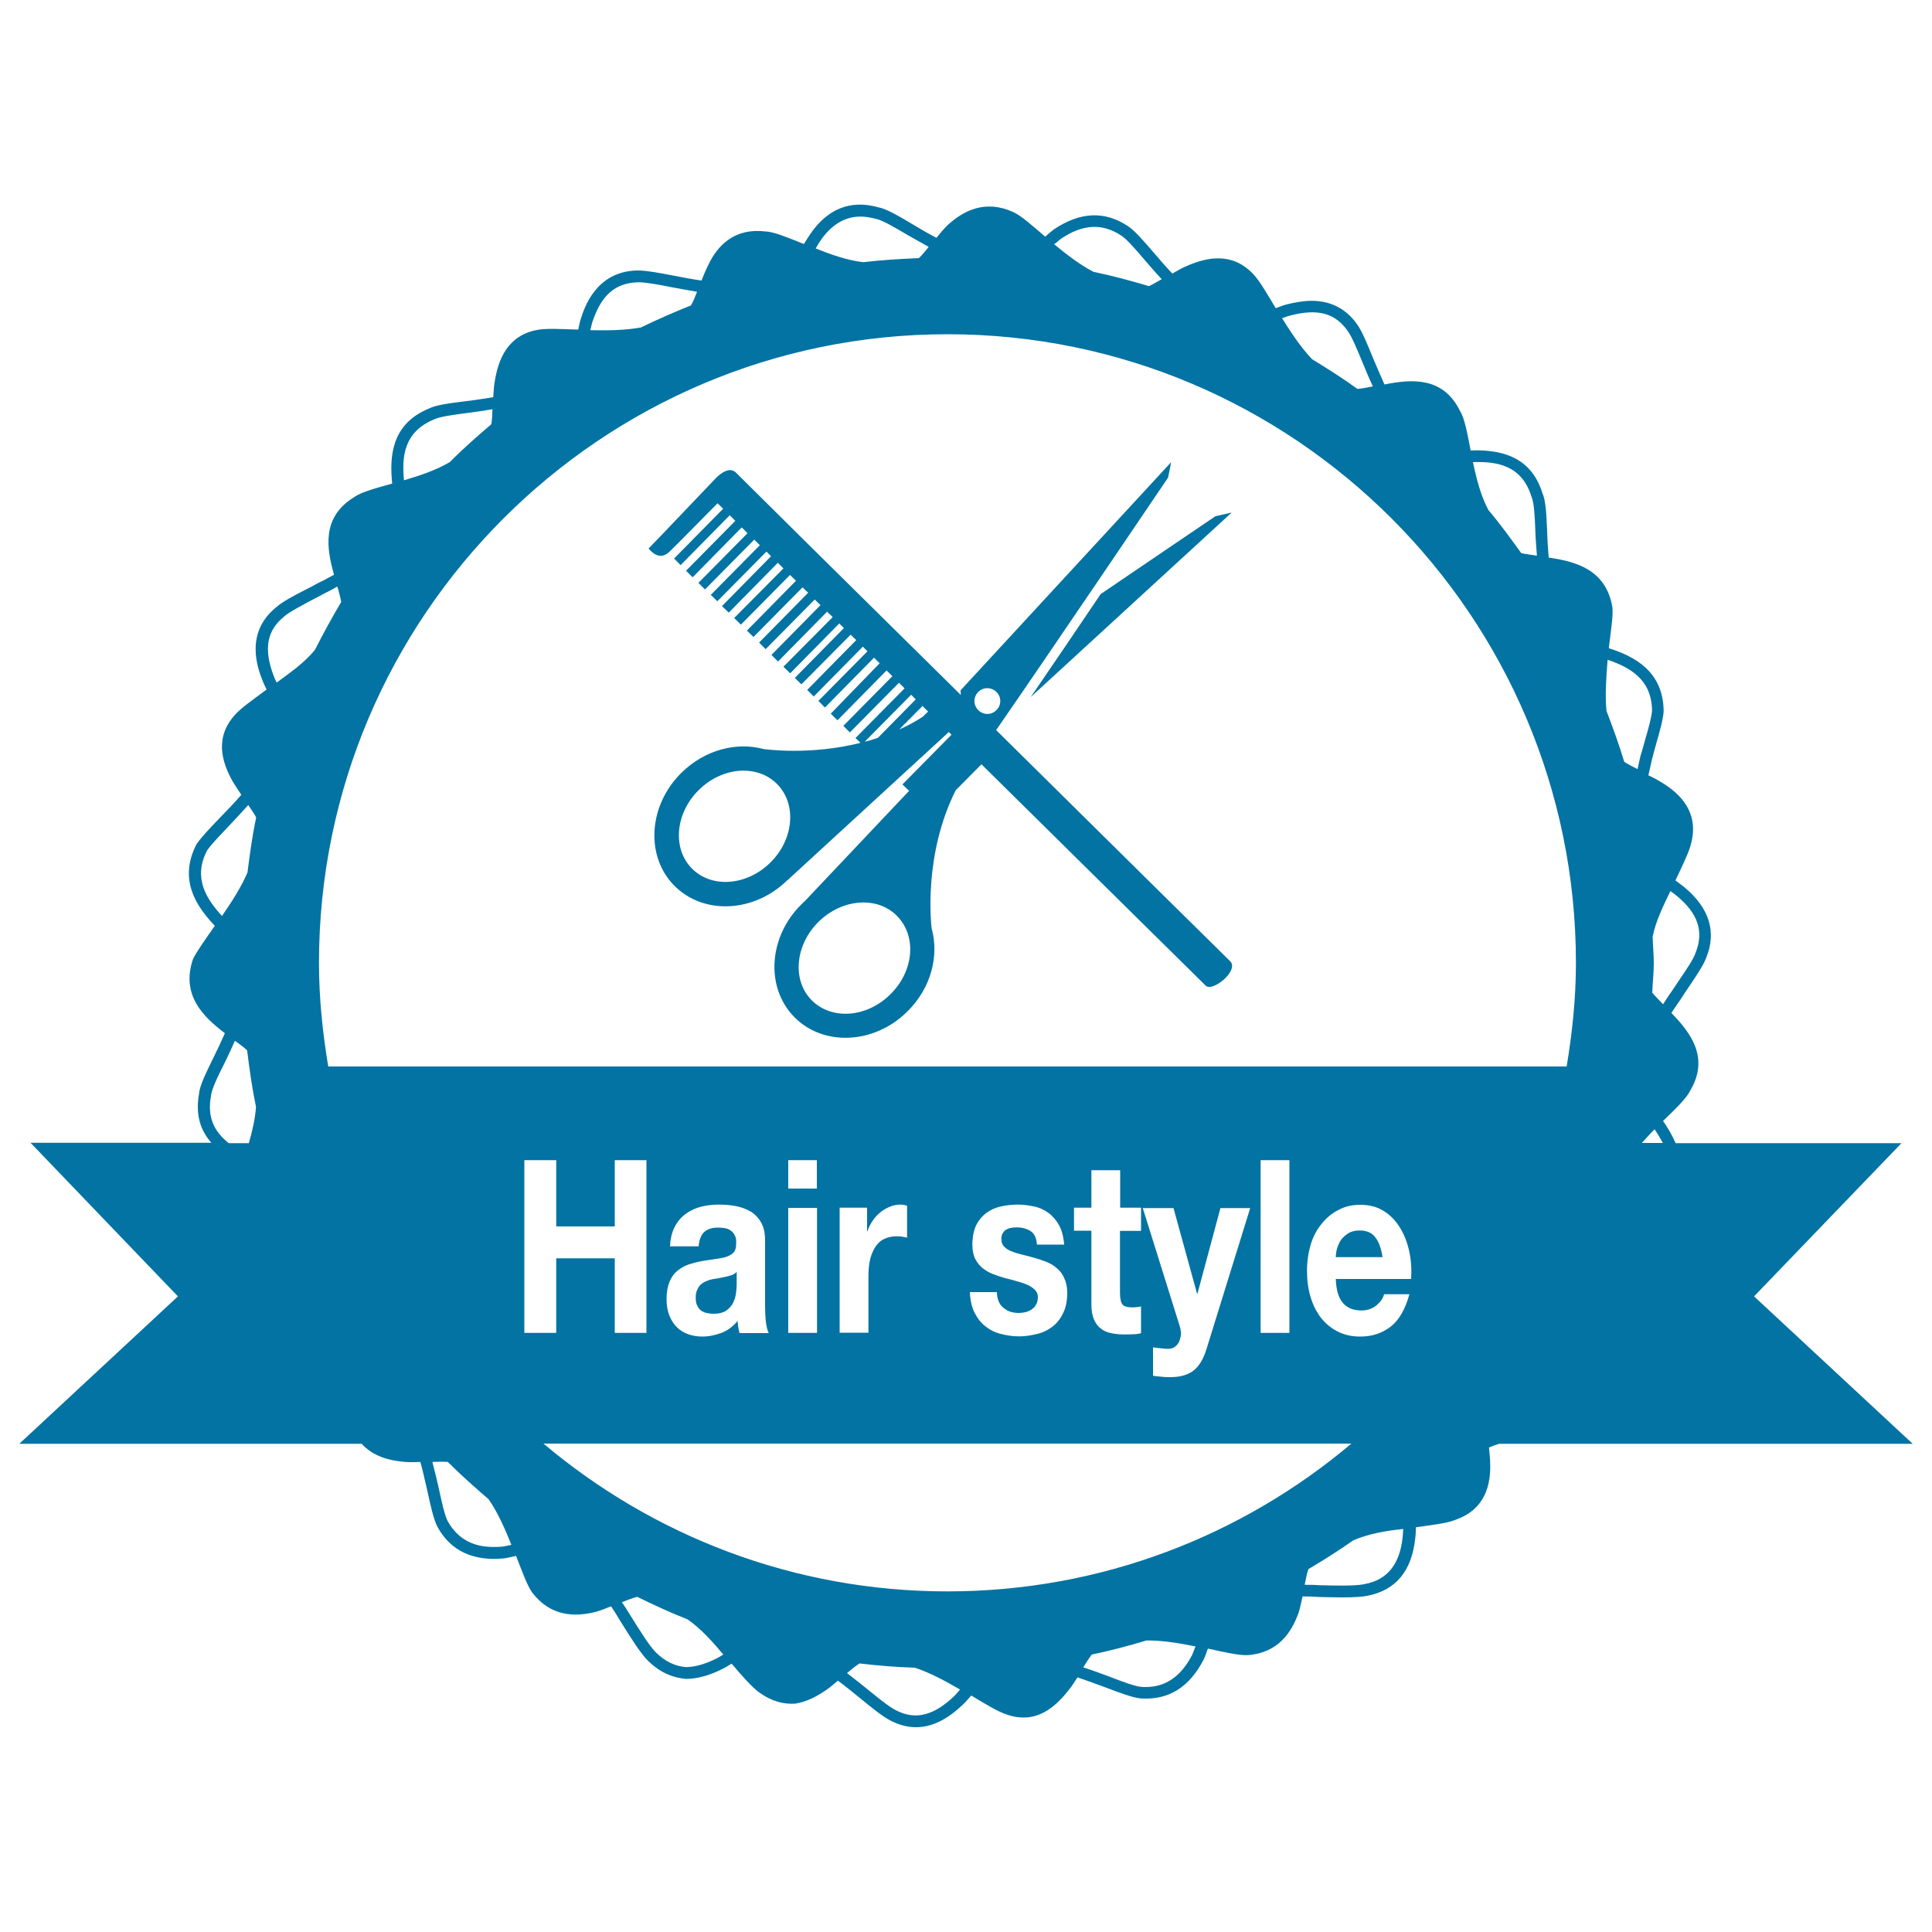 <svg xmlns="http://www.w3.org/2000/svg" viewBox="0 0 1000 1000" style="fill:#0273a2">
<title>Hair Style Badge For Commercial Salon SVG icon</title>
<g><g><path d="M990,747.3L907.9,671l76.3-79.3H867.3c-1.8-4.2-4.1-8-6.5-11.5c6.5-6.3,12.2-11.8,14-15.6c10.3-17.3,0-30.3-9.7-40.3c1.6-2.4,3.2-4.8,4.9-7.2c1.4-2.2,2.9-4.5,4.3-6.5c4-6,7.5-11.2,8.8-14.8c5.5-13.4,1.7-25.8-11.3-36.6c-1.6-1.3-3.1-2.3-4.6-3.5c3.8-8,7.3-15.2,8.2-19.5c3.9-15.6-5.3-25.1-15.3-31.2c-2.3-1.4-4.5-2.6-6.9-3.7c0.7-2.8,1.2-5.6,1.9-8.4c0.7-2.6,1.4-5.1,2-7.4c2-7.1,3.8-13.3,4-17.4c-0.2-20.8-15.3-28.4-28.4-32.6c1.1-8.9,2.3-16.7,1.9-21c-3.2-19.8-19.2-23.9-33-25.9c-0.4-4.7-0.7-9.5-0.8-13.7c-0.4-8.9-0.7-15.9-2.5-19.8c-6.1-19.6-22.6-22-34.5-22c-0.8,0-1.7,0.1-2.6,0.1c-1.7-8.9-3.1-16.6-5.4-20.3c-8.9-18.3-25.5-16.6-39.2-13.9c-2.1-4.7-4.1-9.4-5.9-13.6c-3-7.4-5.6-13.7-8.1-17.3c-5.7-8.2-13.7-12.4-23.7-12.4c-4,0-8.2,0.7-13.1,1.9c-1.9,0.5-3.6,1.3-5.5,1.9c-4.6-7.7-8.5-14.4-11.6-17.6c-11-11.7-24.2-8.7-34.5-4.2c-2.7,1.1-5,2.6-7.4,3.9c-3.4-3.6-6.7-7.4-9.6-10.8c-5.6-6.5-10-11.6-13.6-13.9c-11.9-7.8-24.6-7.3-38.2,1.9c-1.6,1.2-2.9,2.4-4.4,3.7c-6.9-5.9-12.7-11.1-16.7-12.8c-14.4-6.5-25.7-0.7-34,7c-2.1,2.1-3.9,4.3-5.6,6.4c-4.2-2.2-8.2-4.5-12-6.8c-7.7-4.6-13.8-8.2-18.1-9c-14.5-4.1-26.6,0.9-35.5,14.3c-1.1,1.6-2,3.1-3,4.7c-8.3-3.3-15.6-6.4-19.9-6.5c-15.8-1.9-24.8,6.9-29.8,17.8c-1.3,2.6-2.3,5.1-3.3,7.6c-5.1-0.7-10.2-1.7-14.8-2.6c-7.4-1.4-13.7-2.6-18-2.6h-0.9c-20.9,0.7-26.9,19.1-28.8,25.1c-0.6,1.9-0.9,3.7-1.3,5.5c-8.8-0.3-16.5-0.7-20.9,0.1c-15.8,2.8-20.5,15.5-22.3,26.6c-0.5,2.8-0.6,5.6-0.8,8.3c-4.6,0.7-9.4,1.5-13.8,2c-8.9,1.1-16,2-19.8,4c-19.3,8.1-20.1,25-18.7,38.7c-8.6,2.4-16,4.4-19.5,6.9c-17.3,10.5-14.4,26.8-10.6,40.3c-1.8,0.9-3.6,1.9-5.4,2.9l-2.7,1.3c-2.3,1.3-4.6,2.5-6.8,3.6c-6.5,3.3-12,6.3-14.9,8.9c-16.6,13.3-9.7,31.6-7.4,37.6c0.7,1.9,1.5,3.4,2.3,5.1c-7,5.2-13.4,9.7-16.2,12.9c-11,12-6.9,24.8-1.3,34.8c1.5,2.4,2.9,4.5,4.4,6.8c-3.8,4.4-7.8,8.5-11.3,12.1c-5.1,5.3-9.4,9.8-11.9,13.5c-9.5,18.4,0,32.2,9.5,42.2c-5,7.1-9.4,13.3-11.3,17.2c-6.4,18.8,5.5,30,16.5,38.4c-1.9,4.3-3.9,8.6-5.9,12.6c-4,8.2-7.2,14.6-7.5,18.9c-2,11.2,1.1,19.2,6.4,25.2H15.8L92.1,671L10,747.3h177.2c5.9,6.6,14.6,8.8,22.6,9.4c2.8,0.2,5.2,0.1,7.8,0c1.4,5.1,2.5,10.4,3.6,15c1.8,8.2,3.2,14.6,5.2,18.5c6.8,12.7,18.9,18,34.5,16.4c2.2-0.3,4.1-0.8,6.2-1.3c3.2,8.2,5.8,15.4,8.3,18.9c9.5,12.6,22.3,12.9,33.3,10c2.7-0.8,5.1-1.8,7.6-2.8c1.7,2.6,3.4,5.3,4.8,7.7c5.9,9.5,10.8,17.1,14.4,20.6c5.8,5.7,12.3,8.7,19.8,9.3c5.7-0.1,11.7-1.7,18.3-5c1.9-0.9,3.4-1.9,5.1-2.9c5.7,6.8,10.9,12.5,14.4,15c6.4,4.6,12.7,6.1,18.5,5.7c5.9-0.9,11.3-3.8,16.1-7.1c2.2-1.5,4.1-3.2,6-4.8c4.3,3.2,8.3,6.5,12,9.5c6.1,5,11.5,9.3,15.3,11.2c4.4,2.3,8.8,3.4,13.2,3.4c10.5,0,18.9-6.7,24.3-11.8c1.6-1.5,2.8-3.1,4.2-4.6c7.5,4.5,14.1,8.5,18.3,9.8c15.3,5.4,25.3-3.9,32.3-12.8c1.7-2.1,3-4.3,4.4-6.4c5,1.7,10,3.5,14.5,5.2c7.7,2.9,13.7,5.2,18.1,5.7c14.4,1,25.1-5.6,32.6-19.9c1-2,1.6-3.9,2.3-5.9c8.6,1.9,16.2,3.6,20.5,3.4c15.8-1.1,22.9-11.7,26.6-22.4c0.8-2.8,1.3-5.4,1.9-8c2.9,0,5.8,0.1,8.7,0.3c4.3,0.1,8.2,0.2,11.8,0.2c6.6,0,10.6-0.3,13.4-0.9c14.4-2.9,22.6-12.8,24.4-29.5c0.3-2.1,0.3-3.9,0.4-5.9c8.9-1.2,16.7-2.2,20.6-3.9c15.2-5.4,18.3-18,17.8-29.8c-0.1-2.7-0.4-5.1-0.6-7.6c1.7-0.7,3.4-1.3,5.2-1.9H990V747.3z M855.4,484.8c1.6-8,5.5-15.9,9.2-23.6c1.1,0.8,2.2,1.6,3.3,2.5c11.1,9.2,14.2,18.6,9.6,29.8c-1.1,3.1-4.4,8-8.2,13.6c-1.4,2.1-2.9,4.3-4.3,6.4c-1.5,2-2.8,4.2-4.2,6.3c-2.1-2.2-4.1-4.2-5.6-6c0.2-5.1,0.8-10.2,0.8-15.3C856,493.8,855.5,489.4,855.4,484.8z M856.4,584.5c1.6,2.3,3,4.7,4.3,7.1h-10.9C851.9,589.3,854.1,586.8,856.4,584.5z M832.1,341.5c11.5,3.9,22.8,10.1,23,26.3c-0.2,3.2-1.9,9.4-3.8,15.9c-0.6,2.4-1.4,4.9-2.3,8c-0.5,2-0.9,4.3-1.4,6.4c-2.5-1.3-5-2.5-6.9-3.8c-2.7-9-5.9-17.7-9.2-26.4C830.7,359.4,831.4,350.2,832.1,341.5z M128.8,591.7h-10.4c-6.8-5.4-11.4-12.6-9.2-24.4c0.3-3.5,3.5-10.1,7-17c1.8-3.6,3.6-7.6,5.4-11.6c2.4,1.8,4.6,3.3,6.3,4.9c1.2,9.8,2.6,19.7,4.6,29.3C132.1,579,130.6,585.4,128.8,591.7z M128.1,451.6c-3.3,7.7-8.3,15.4-13.2,22.5c-8.2-8.9-15.1-19.8-7.7-33.9c2-3,6.2-7.3,11-12.4c3.2-3.4,6.8-7.2,10.3-11.1c1.5,2.2,3.1,4.5,4.1,6.4C130.6,432.5,129.3,442.1,128.1,451.6z M792.7,257.1c1.4,3.2,1.7,10.3,2,17.9c0.1,3.9,0.5,8.3,0.8,12.6c-2.9-0.4-5.8-0.8-8.1-1.3c-5.5-7.6-10.9-15.1-17-22.3c-3.9-7.2-6.2-16.2-8-24.8C774.6,238.8,787.6,240.6,792.7,257.1z M667.5,163.4c14.7-3.9,23.7-1.3,30.2,8.1c2.1,3,4.6,9,7.5,16c1.6,3.9,3.4,8.3,5.4,12.5c-2.9,0.6-5.7,1.1-8,1.3c-7.6-5.5-15.5-10.5-23.5-15.4c-5.8-6.1-10.9-13.8-15.5-21.2C665,164.3,666.2,163.7,667.5,163.4z M549,123.7c11.3-7.7,21.4-8.3,31.3-1.8c3,1.9,7.5,7.2,12.3,12.8c2.6,3,5.6,6.5,8.7,9.8c-2.3,1.3-4.6,2.7-6.6,3.6c-9.5-2.8-19-5.4-28.7-7.4c-7-3.6-14-9-20.4-14.3C546.9,125.6,547.9,124.6,549,123.7z M424.3,125.1c5.7-8.6,12.8-13,21.1-13c2.4,0,5,0.4,8,1.2c3.5,0.7,9.7,4.4,16.3,8.3c3.3,1.9,7.2,4.1,11,6.2c-1.7,2.1-3.5,4.3-5.1,5.8c-9.6,0.4-19.3,1-28.8,2.1c-8.1-0.9-16.6-3.9-24.6-7.1C422.9,127.4,423.5,126.3,424.3,125.1z M306.5,167c4.6-14.1,11.8-20.6,23.9-20.9c3.8,0,9.9,1.1,16.9,2.5c4.1,0.8,8.8,1.6,13.5,2.4c-1,2.6-2,5.2-3.2,7.1c-8.8,3.5-17.4,7.3-25.9,11.4c-8.2,1.5-17.5,1.6-26.2,1.4C306,169.5,306.1,168.3,306.5,167z M224.4,217.2c3.1-1.6,10.3-2.5,17.9-3.5c3.9-0.5,8.2-1.1,12.6-1.9c-0.1,2.8-0.2,5.6-0.6,7.8c-7.4,6.3-14.7,12.7-21.5,19.6c-7,4.1-15.5,7-23.7,9.4C207.9,236.2,209.1,223.7,224.4,217.2z M143.2,353.3c-0.6-1.2-1.1-2.2-1.6-3.6c-5.2-13.9-3.5-23.4,5.6-30.7c2.5-2.2,7.7-4.9,13.8-8.2c2.2-1.1,4.6-2.4,6.8-3.6l2.6-1.3c1.4-0.7,2.9-1.6,4.2-2.3c0.9,2.9,1.6,5.7,2,8c-4.8,8.1-9.3,16.3-13.6,24.8C157.8,342.8,150.2,348.2,143.2,353.3z M260.1,800.5c-1.6,0.2-3.2,0.2-4.8,0.2c-10.9,0-18.6-4.5-23.6-13.4c-1.6-3.2-3-9.6-4.6-17c-0.9-4.2-2.1-8.9-3.3-13.6c2.9-0.1,5.7-0.2,8,0c6.8,6.8,13.9,13.1,21.1,19.3c4.8,6.9,8.5,15.4,11.8,23.6C263.2,799.9,261.7,800.3,260.1,800.5z M271.4,689.9v-89.4h16.5v34.3h30.3v-34.3h16.4v89.4h-16.4v-38.6h-30.3v38.6H271.4z M370.7,858.5c-5.8,2.9-11,4.3-15.5,4.4c-5.7-0.4-10.9-2.9-15.6-7.5c-3.2-3.1-8-10.7-13.4-19.4c-1.2-2-2.8-4.5-4.3-6.7c2.8-1.1,5.6-2.2,7.9-2.8c8.6,4.2,17.2,8.2,26.1,11.7c6.8,4.7,12.9,11.5,18.5,18.2C373.1,857.1,372,857.9,370.7,858.5z M494,877.8c-4.6,4.4-11.7,10.1-20.1,10.1c-3.3,0-6.8-0.9-10.4-2.8c-3.2-1.6-8.3-5.7-14.2-10.5c-3.3-2.7-7.1-5.7-10.9-8.6c2.3-1.9,4.5-3.8,6.5-5c9.4,1.1,18.9,1.9,28.6,2.2c8,2.6,16,7,23.4,11.3C496,875.6,495.1,876.7,494,877.8z M617.1,856.5c-5.8,11.2-13.7,16.7-24.1,16.7c-0.8,0-1.7,0-2.5-0.1c-3.5-0.4-9.6-2.7-16.6-5.4c-4-1.5-8.6-3.2-13.2-4.7c1.5-2.4,3-4.8,4.4-6.6c9.6-2,19-4.5,28.3-7.3c8.2-0.1,17.1,1.4,25.4,3.1C618.2,853.6,617.7,855,617.1,856.5z M490.4,823.7c-79.6,0-152.5-28.8-209.1-76.5h418.2C642.9,794.9,570,823.7,490.4,823.7z M380.4,639.6c-0.5-1.1-1.2-2-2.1-2.6c-0.9-0.7-1.9-1.1-3.1-1.3c-1.1-0.2-2.3-0.3-3.7-0.3c-2.9,0-5.1,0.7-6.9,2.2c-1.7,1.5-2.7,4-3,7.5h-14.8c0.2-4.2,1.1-7.7,2.6-10.4c1.5-2.8,3.5-5,5.8-6.6c2.4-1.7,5.1-2.9,8-3.6c2.9-0.7,5.9-1,9-1c2.7,0,5.5,0.2,8.3,0.7c2.8,0.5,5.4,1.4,7.7,2.7c2.3,1.3,4.2,3.2,5.6,5.6c1.5,2.5,2.2,5.6,2.2,9.4v33.7c0,2.9,0.1,5.7,0.4,8.4c0.3,2.7,0.8,4.6,1.5,6h-15.1c-0.3-1-0.5-1.9-0.7-3.1c-0.1-1-0.3-2.1-0.3-3.2c-2.4,2.9-5.2,5-8.4,6.2c-3.2,1.2-6.5,1.9-9.9,1.9c-2.6,0-5-0.4-7.3-1.2c-2.2-0.8-4.2-2-5.8-3.6c-1.7-1.6-2.9-3.6-3.9-6c-1-2.4-1.5-5.3-1.5-8.6c0-3.7,0.6-6.7,1.6-9.1c1-2.4,2.4-4.3,4.2-5.7c1.8-1.4,3.7-2.5,5.9-3.2c2.2-0.7,4.5-1.3,6.8-1.7c2.3-0.4,4.5-0.7,6.6-1c2.1-0.3,4-0.6,5.6-1.1c1.6-0.5,3-1.3,3.9-2.2c0.9-0.9,1.4-2.3,1.4-4.2C381.2,642.2,381,640.7,380.4,639.6z M422.9,625.2v64.7H408v-64.7H422.9z M408,615.2v-14.7h14.8v14.7H408z M449,637.3c0.6-2,1.6-3.9,2.8-5.6c1.2-1.8,2.6-3.2,4.1-4.4s3.2-2.1,4.9-2.8c1.8-0.7,3.6-1,5.4-1c1.1,0,2.2,0.2,3.3,0.6v16.5c-0.7-0.1-1.6-0.3-2.5-0.5c-1-0.1-1.9-0.2-2.9-0.2c-2.7,0-5,0.6-6.9,1.6c-1.9,1-3.4,2.6-4.5,4.5c-1.1,1.9-2,4.1-2.5,6.6c-0.5,2.5-0.7,5.2-0.7,8.1v29.1h-14.9v-64.7h14.2v12.1L449,637.3L449,637.3z M536.1,668.1c-0.7-0.9-1.9-1.8-3.3-2.6c-1.4-0.7-3.2-1.4-5.3-2c-2.1-0.6-4.4-1.3-7.1-1.9c-2.2-0.6-4.3-1.3-6.3-2.1c-2-0.7-3.9-1.9-5.5-3.1c-1.6-1.3-2.9-3-3.9-4.9c-0.9-1.9-1.4-4.4-1.4-7.2c0-4.1,0.7-7.5,2-10.2c1.4-2.7,3.2-4.8,5.4-6.4c2.2-1.6,4.7-2.7,7.6-3.3c2.8-0.6,5.7-0.9,8.6-0.9c2.9,0,5.7,0.4,8.5,1c2.8,0.6,5.3,1.8,7.4,3.4c2.2,1.6,3.9,3.7,5.4,6.3c1.4,2.7,2.3,5.9,2.6,10h-14.1c-0.2-3.4-1.3-5.7-3.3-7c-1.9-1.2-4.3-1.9-6.9-1.9c-0.8,0-1.8,0-2.8,0.2c-1,0.1-1.9,0.4-2.6,0.8c-0.8,0.4-1.5,1-2,1.9c-0.6,0.8-0.8,1.9-0.8,3.2c0,1.6,0.5,2.9,1.5,3.9c1,1,2.3,1.9,3.9,2.4c1.6,0.7,3.3,1.2,5.4,1.7c2,0.5,4.1,1,6.1,1.6c2.2,0.6,4.2,1.3,6.3,2.1c2.1,0.8,3.9,1.9,5.5,3.3c1.7,1.4,3,3.1,3.8,5.1c1,2,1.6,4.5,1.6,7.6c0,4.3-0.7,7.8-2.2,10.7c-1.4,2.9-3.2,5.2-5.6,7c-2.3,1.7-4.9,3-8,3.7c-3,0.7-5.9,1.2-9,1.2c-3.2,0-6.2-0.4-9.3-1.2c-3-0.7-5.7-2-8-3.8c-2.4-1.8-4.3-4.2-5.8-7.1c-1.5-2.9-2.3-6.5-2.5-10.8H516c0,1.9,0.4,3.5,1,5c0.6,1.4,1.5,2.5,2.6,3.3c1,0.8,2.2,1.5,3.5,1.9c1.4,0.4,2.9,0.6,4.3,0.6c1,0,2.1-0.2,3.3-0.4c1.2-0.3,2.2-0.7,3.2-1.4c0.9-0.6,1.8-1.4,2.3-2.5c0.7-1,1-2.4,1-3.9C537.2,670.3,536.9,669.1,536.1,668.1z M590.6,625.2v11.9h-10.9v32.1c0,3,0.5,5,1.3,6c0.8,1,2.5,1.5,5,1.5c1.7,0,3.3-0.2,4.6-0.5v13.9c-1.3,0.3-2.7,0.5-4.2,0.5c-1.5,0.1-3.1,0.1-4.5,0.1c-2.2,0-4.5-0.2-6.5-0.6c-2.1-0.4-3.9-1.1-5.4-2.3c-1.6-1.1-2.8-2.7-3.7-4.7c-0.9-2-1.4-4.6-1.4-7.9v-38.2h-9v-11.9h9v-19.4h14.9v19.4H590.6z M610.5,686l-19-60.7h15.9l12.2,44.3h0.2l11.9-44.3h15.4l-22.6,72.9c-1.6,5.2-3.8,8.9-6.7,11.2c-2.9,2.2-6.8,3.4-11.9,3.4c-1.6,0-3.1,0-4.6-0.2c-1.5-0.1-3-0.3-4.5-0.5v-14.7c1.4,0.2,2.9,0.4,4.3,0.5c1.5,0.2,3,0.3,4.4,0.2c1.3-0.2,2.3-0.6,3.2-1.5c0.8-0.7,1.6-1.8,1.9-3c0.4-1.2,0.7-2.4,0.7-3.8C611.1,688.5,610.9,687.2,610.5,686z M652.5,689.9v-89.4h14.9v89.4H652.5z M726,795.7c-1.5,14-7.9,22-19.6,24.2c-3,0.7-8.3,0.8-12.1,0.8c-3.5,0-7.4-0.1-11.5-0.2c-2.4-0.2-5-0.2-7.5-0.2c0.6-3,1.1-5.8,1.9-8.1c7.9-4.7,15.7-9.6,23.2-14.9c7.8-3.4,17-5,25.9-5.9C726.2,792.8,726.2,794.2,726,795.7z M695.1,674.4c2.2,2.6,5.4,3.9,9.6,3.9c3,0,5.6-0.9,7.8-2.7c2.1-1.8,3.4-3.7,3.9-5.7h13.1c-2.1,7.7-5.3,13.3-9.6,16.7c-4.4,3.4-9.6,5.2-15.8,5.2c-4.3,0-8.1-0.8-11.5-2.5c-3.4-1.7-6.3-4-8.7-7c-2.4-3-4.2-6.6-5.5-10.8s-1.9-8.8-1.9-13.8c0-4.8,0.7-9.4,1.9-13.5c1.3-4.2,3.2-7.8,5.7-10.8c2.5-3.1,5.4-5.5,8.8-7.2c3.4-1.8,7.1-2.6,11.2-2.6c4.6,0,8.6,1,12.1,3.2c3.4,2.1,6.2,5,8.4,8.6c2.2,3.5,3.8,7.7,4.8,12.2c1,4.5,1.3,9.4,1,14.4h-39C691.6,667.6,692.8,671.8,695.1,674.4z M169.9,552c-2.9-17.4-4.8-35.3-4.8-53.6c0-179.4,146-325.4,325.3-325.4c179.4,0,325.3,145.9,325.3,325.4c0,18.3-1.9,36.2-4.8,53.6H169.9z"/><path d="M375.8,660.8c-1.1,0.2-2.2,0.5-3.4,0.7c-1.2,0.2-2.4,0.4-3.5,0.6c-1.2,0.2-2.3,0.6-3.3,1c-1,0.4-2,1-2.8,1.7c-0.8,0.7-1.4,1.6-1.9,2.8c-0.6,1.1-0.8,2.5-0.8,4.1c0,1.7,0.2,3,0.8,4.1c0.5,1,1.1,1.9,1.9,2.5c0.9,0.6,1.9,1.1,3,1.3c1.1,0.2,2.3,0.4,3.5,0.4c2.9,0,5.2-0.6,6.8-1.8c1.6-1.2,2.8-2.6,3.5-4.2c0.8-1.7,1.2-3.3,1.4-5c0.2-1.7,0.3-3.1,0.3-4v-6.7c-0.6,0.7-1.4,1.2-2.3,1.6C377.9,660.3,376.9,660.5,375.8,660.8z"/><path d="M703.7,636.9c-2.4,0-4.4,0.5-5.9,1.5c-1.6,1-2.8,2.2-3.8,3.5c-0.9,1.5-1.6,3-2,4.5c-0.4,1.6-0.6,3.1-0.6,4.3h24.2c-0.7-4.5-1.9-8-3.8-10.3C710.1,638,707.3,636.9,703.7,636.9z"/><path d="M515.6,377.9c27.7-40,89-130.7,89-130.7l1.6-8l-109,118.1l0.1,2.4c-59.2-58.4-115-113.6-116.4-115.1c-3-2.9-7.1-0.3-10.1,2.6c-3,3.1-31,32.6-35.1,36.7c4.4,5.3,8.2,4.4,11.3,1.2c3.2-3.1,24.4-24.6,24.4-24.6s1,1,2.9,2.8l-25.4,25.8l3.4,3.4l25.4-25.8c0.9,0.9,1.9,1.9,2.9,2.9l-25.5,25.8l3.4,3.4l25.4-25.8c1,0.9,2,1.9,3,3l-25.4,25.7l3.4,3.4l25.5-25.8c0.9,0.9,1.9,1.9,2.9,2.9l-25.4,25.7l3.4,3.3l25.4-25.7c0.8,0.8,1.6,1.6,2.4,2.4l-25.4,25.8l3.5,3.4l25.4-25.8c1,1,1.9,1.9,2.9,2.9l-25.5,25.7l3.5,3.4l25.4-25.7c1,1,2,1.9,3.1,3l-25.4,25.8l3.4,3.3l25.4-25.7c1,0.9,1.9,1.9,2.9,2.8l-25.4,25.8l3.4,3.4l25.4-25.7c1,1,2,1.9,3,2.9l-25.4,25.8l3.4,3.4l25.4-25.8c1,0.9,1.9,1.9,2.9,2.8l-25.5,25.7l3.5,3.4l25.4-25.8c0.8,0.8,1.6,1.6,2.4,2.4l-25.4,25.8l3.4,3.3l25.5-25.7c0.9,0.9,1.9,1.9,2.9,2.8l-25.4,25.8l3.4,3.4l25.4-25.8c0.8,0.8,1.6,1.6,2.4,2.4l-25.4,25.7l3.4,3.4l25.4-25.8c0.9,0.9,1.9,1.9,2.9,2.9L430,369.4l3.5,3.4l25.4-25.8c1,1,1.9,2,3,3l-25.4,25.7l3.4,3.4l25.4-25.7c1,0.9,1.9,1.9,2.9,2.9L442.8,382l2.6,2.5c-26.4,6.6-49.2,3.3-50.2,3.2c-14-3.8-30.4,0.4-42.4,12.2c-17.2,16.9-18.9,43.2-3.8,58.5c15.1,15.3,41.4,14.1,58.6-2.9c0-0.1,0.1-0.1,0.1-0.2c0,0.1-0.1,0.3-0.1,0.3l83.5-76.7c0.5,0.5,0.9,0.9,1.4,1.4L467.1,406l3.4,3.3l1.5-1.5l-55.4,58.6c-0.6,0.5-1.2,1-1.7,1.6c-17.2,16.9-18.8,43.1-3.8,58.4c15.1,15.4,41.4,14.1,58.5-2.8c12.3-12.1,16.6-28.8,12.6-43.1c-0.3-2.9-4.2-38.3,12.5-71.5l13.3-13.4c58.7,57.9,114.4,113,116.1,114.6c3.5,3.4,17.5-7.9,12.6-12.7C634.4,495.3,576,437.6,515.6,377.9z M398.7,446.5c-12.2,12-30.4,13.4-40.6,3c-10.2-10.3-8.6-28.6,3.6-40.6c12.2-12.1,30.4-13.4,40.6-3C412.5,416.3,410.9,434.5,398.7,446.5z M447.6,383.9l24-24.3c0.8,0.8,1.6,1.6,2.4,2.4l-19.6,19.9C452.1,382.7,449.9,383.4,447.6,383.9z M477.6,371c-4,2.6-8.1,4.8-12.2,6.6l12.1-12.2c0.9,1,1.9,1.9,2.9,2.9L477.6,371z M460.8,514.7c-12.2,12.1-30.4,13.4-40.7,3c-10.2-10.3-8.6-28.6,3.6-40.6c12.2-12,30.4-13.4,40.6-3C474.6,484.5,473.1,502.7,460.8,514.7z M506.3,367.5c-2.6-2.6-2.6-6.8,0.1-9.4c2.6-2.6,6.8-2.5,9.4,0.1c2.6,2.6,2.6,6.8-0.1,9.4C513.1,370.2,508.9,370.2,506.3,367.5z"/><path d="M533.5,360.8l104-95.5l-8.4,1.9c0,0-27.8,18.8-59.4,40.3C557.5,325.6,544.4,344.9,533.5,360.8z"/></g></g>
</svg>